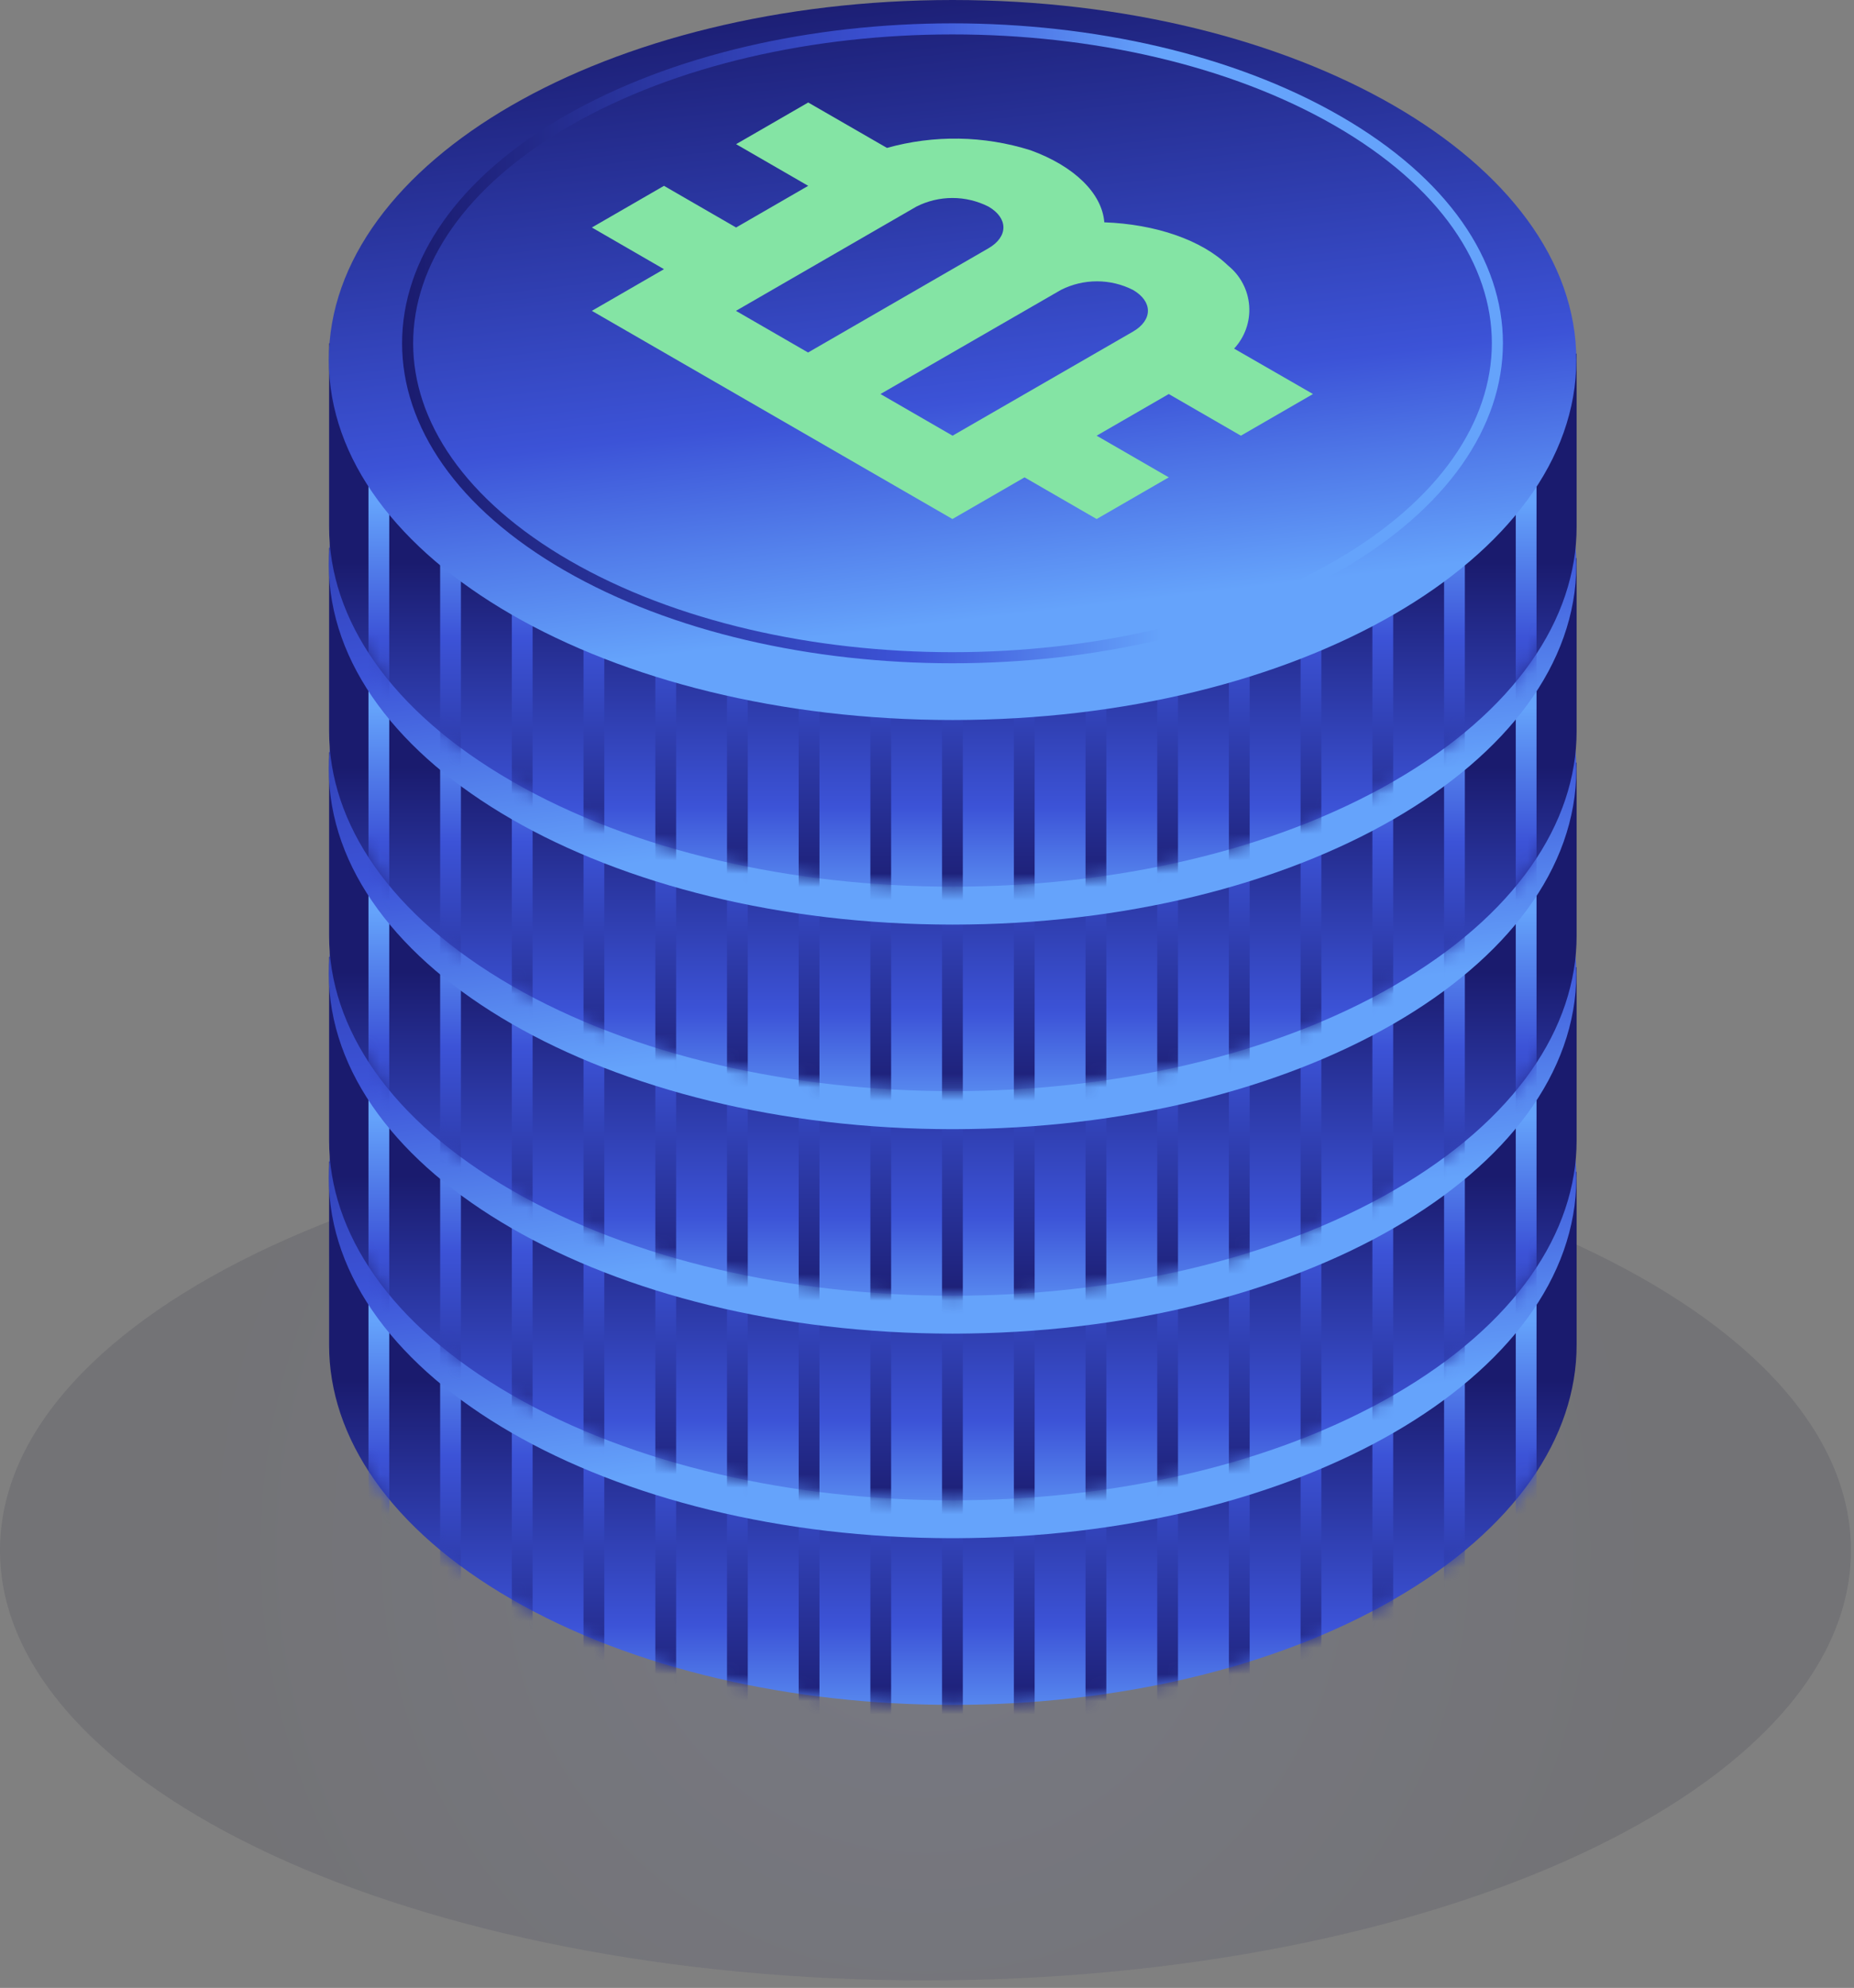 <svg width="139" height="149" viewBox="0 0 139 149" fill="none" xmlns="http://www.w3.org/2000/svg">
<rect x="0" y="0" width="139" height="149" fill="#808080" stroke="none"/>
<path opacity="0.1" d="M69.385 148.438C107.705 148.438 138.77 134.005 138.77 116.202C138.77 98.399 107.705 83.966 69.385 83.966C31.065 83.966 0 98.399 0 116.202C0 134.005 31.065 148.438 69.385 148.438Z" fill="url(#paint0_radial_13_3881)"/>
<path d="M24.674 87.057L118.204 87.835V100.803C118.204 107.708 113.63 114.613 104.504 119.876C86.242 130.423 56.626 130.423 38.363 119.876C29.237 114.613 24.663 107.708 24.674 100.803V87.057Z" fill="url(#paint1_linear_13_3881)"/>
<mask id="mask0_13_3881" style="mask-type:luminance" maskUnits="userSpaceOnUse" x="24" y="82" width="95" height="46">
<path d="M24.674 87.057L118.204 82.864V100.803C118.204 107.708 113.63 114.613 104.504 119.876C86.242 130.423 56.626 130.423 38.363 119.876C29.237 114.613 24.663 107.708 24.674 100.803V87.057Z" fill="white"/>
</mask>
<g mask="url(#mask0_13_3881)">
<path d="M29.183 85.414H27.626V129.332H29.183V85.414Z" fill="url(#paint2_linear_13_3881)"/>
<path d="M34.557 85.414H33V129.332H34.557V85.414Z" fill="url(#paint3_linear_13_3881)"/>
<path d="M39.931 85.414H38.374V129.332H39.931V85.414Z" fill="url(#paint4_linear_13_3881)"/>
<path d="M45.305 85.414H43.748V129.332H45.305V85.414Z" fill="url(#paint5_linear_13_3881)"/>
<path d="M50.69 85.414H49.133V129.332H50.69V85.414Z" fill="url(#paint6_linear_13_3881)"/>
<path d="M56.063 85.414H54.506V129.332H56.063V85.414Z" fill="url(#paint7_linear_13_3881)"/>
<path d="M61.438 85.414H59.88V129.332H61.438V85.414Z" fill="url(#paint8_linear_13_3881)"/>
<path d="M66.811 85.414H65.254V129.332H66.811V85.414Z" fill="url(#paint9_linear_13_3881)"/>
<path d="M72.185 85.414H70.628V129.332H72.185V85.414Z" fill="url(#paint10_linear_13_3881)"/>
<path d="M77.57 85.414H76.013V129.332H77.57V85.414Z" fill="url(#paint11_linear_13_3881)"/>
<path d="M82.944 85.414H81.387V129.332H82.944V85.414Z" fill="url(#paint12_linear_13_3881)"/>
<path d="M88.318 85.414H86.76V129.332H88.318V85.414Z" fill="url(#paint13_linear_13_3881)"/>
<path d="M93.692 85.414H92.135V129.332H93.692V85.414Z" fill="url(#paint14_linear_13_3881)"/>
<path d="M99.065 85.414H97.508V129.332H99.065V85.414Z" fill="url(#paint15_linear_13_3881)"/>
<path d="M104.45 85.414H102.893V129.332H104.45V85.414Z" fill="url(#paint16_linear_13_3881)"/>
<path d="M109.824 85.414H108.267V129.332H109.824V85.414Z" fill="url(#paint17_linear_13_3881)"/>
<path d="M115.198 85.414H113.641V129.332H115.198V85.414Z" fill="url(#paint18_linear_13_3881)"/>
</g>
<path d="M71.418 115.294C97.245 115.294 118.182 103.213 118.182 88.31C118.182 73.408 97.245 61.327 71.418 61.327C45.59 61.327 24.653 73.408 24.653 88.31C24.653 103.213 45.59 115.294 71.418 115.294Z" fill="url(#paint19_linear_13_3881)"/>
<path d="M71.418 110.626C93.972 110.626 112.257 100.074 112.257 87.057C112.257 74.04 93.972 63.488 71.418 63.488C48.863 63.488 30.578 74.04 30.578 87.057C30.578 100.074 48.863 110.626 71.418 110.626Z" stroke="#84E4A4" stroke-width="0.84" stroke-miterlimit="10"/>
<path d="M66.498 72.414L60.594 69.01L55.188 72.133L60.594 75.256L55.188 78.379L49.781 75.256L44.375 78.379L49.781 81.502L44.375 84.626L71.407 100.23L76.813 97.107L82.219 100.23L87.626 97.107L82.219 93.984L87.626 90.861L93.032 93.984L98.438 90.861L92.524 87.457C92.923 87.028 93.23 86.522 93.424 85.969C93.619 85.417 93.698 84.83 93.655 84.246C93.612 83.661 93.45 83.092 93.177 82.574C92.904 82.055 92.527 81.599 92.07 81.232C90.112 79.33 86.663 78.131 82.792 77.99C82.63 75.829 80.543 73.776 77.256 72.587C73.763 71.488 70.025 71.428 66.498 72.414ZM55.177 84.626L68.704 76.812C69.541 76.388 70.467 76.167 71.407 76.167C72.346 76.167 73.272 76.388 74.11 76.812C75.602 77.677 75.602 79.071 74.11 79.936L60.583 87.738L55.177 84.626ZM84.944 86.182L71.417 93.984L66.011 90.861L79.538 83.059C80.376 82.634 81.302 82.413 82.241 82.413C83.18 82.413 84.106 82.634 84.944 83.059C86.436 83.956 86.436 85.317 84.944 86.182Z" fill="white"/>
<path d="M24.674 71.723L118.204 72.501V85.469C118.204 92.374 113.63 99.279 104.504 104.553C86.242 115.089 56.626 115.089 38.363 104.553C29.237 99.279 24.663 92.374 24.674 85.469V71.723Z" fill="url(#paint20_linear_13_3881)"/>
<mask id="mask1_13_3881" style="mask-type:luminance" maskUnits="userSpaceOnUse" x="24" y="67" width="95" height="46">
<path d="M24.674 71.723L118.204 67.53V85.469C118.204 92.374 113.63 99.279 104.504 104.553C86.242 115.089 56.626 115.089 38.363 104.553C29.237 99.279 24.663 92.374 24.674 85.469V71.723Z" fill="white"/>
</mask>
<g mask="url(#mask1_13_3881)">
<path d="M29.183 70.08H27.626V113.998H29.183V70.08Z" fill="url(#paint21_linear_13_3881)"/>
<path d="M34.557 70.08H33V113.998H34.557V70.08Z" fill="url(#paint22_linear_13_3881)"/>
<path d="M39.931 70.08H38.374V113.998H39.931V70.08Z" fill="url(#paint23_linear_13_3881)"/>
<path d="M45.305 70.08H43.748V113.998H45.305V70.08Z" fill="url(#paint24_linear_13_3881)"/>
<path d="M50.69 70.08H49.133V113.998H50.69V70.08Z" fill="url(#paint25_linear_13_3881)"/>
<path d="M56.063 70.08H54.506V113.998H56.063V70.08Z" fill="url(#paint26_linear_13_3881)"/>
<path d="M61.438 70.08H59.88V113.998H61.438V70.08Z" fill="url(#paint27_linear_13_3881)"/>
<path d="M66.811 70.08H65.254V113.998H66.811V70.08Z" fill="url(#paint28_linear_13_3881)"/>
<path d="M72.185 70.08H70.628V113.998H72.185V70.08Z" fill="url(#paint29_linear_13_3881)"/>
<path d="M77.57 70.08H76.013V113.998H77.57V70.08Z" fill="url(#paint30_linear_13_3881)"/>
<path d="M82.944 70.08H81.387V113.998H82.944V70.08Z" fill="url(#paint31_linear_13_3881)"/>
<path d="M88.318 70.08H86.76V113.998H88.318V70.08Z" fill="url(#paint32_linear_13_3881)"/>
<path d="M93.692 70.08H92.135V113.998H93.692V70.08Z" fill="url(#paint33_linear_13_3881)"/>
<path d="M99.065 70.08H97.508V113.998H99.065V70.08Z" fill="url(#paint34_linear_13_3881)"/>
<path d="M104.45 70.08H102.893V113.998H104.45V70.08Z" fill="url(#paint35_linear_13_3881)"/>
<path d="M109.824 70.08H108.267V113.998H109.824V70.08Z" fill="url(#paint36_linear_13_3881)"/>
<path d="M115.198 70.08H113.641V113.998H115.198V70.08Z" fill="url(#paint37_linear_13_3881)"/>
</g>
<path d="M71.418 99.96C97.245 99.96 118.182 87.879 118.182 72.976C118.182 58.074 97.245 45.992 71.418 45.992C45.59 45.992 24.653 58.074 24.653 72.976C24.653 87.879 45.59 99.96 71.418 99.96Z" fill="url(#paint38_linear_13_3881)"/>
<path d="M100.298 88.386C84.338 97.593 58.486 97.593 42.526 88.386C26.567 79.179 26.577 64.266 42.526 55.059C58.475 45.852 84.338 45.852 100.298 55.059C116.257 64.266 116.247 79.19 100.298 88.386Z" stroke="#84E4A4" stroke-width="0.84" stroke-miterlimit="10"/>
<path d="M66.498 57.091L60.594 53.676L55.188 56.799L60.594 59.922L55.188 63.045L49.781 59.922L44.375 63.045L49.781 66.168L44.375 69.291L71.407 84.896L76.813 81.784L82.219 84.896L87.626 81.784L82.219 78.66L87.626 75.537L93.032 78.66L98.438 75.537L92.524 72.123C92.923 71.694 93.23 71.187 93.424 70.635C93.619 70.082 93.698 69.495 93.655 68.911C93.612 68.327 93.45 67.758 93.177 67.239C92.904 66.721 92.527 66.264 92.07 65.898C90.112 63.996 86.663 62.797 82.792 62.656C82.63 60.495 80.543 58.441 77.256 57.307C73.768 56.188 70.028 56.112 66.498 57.091ZM55.177 69.291L68.704 61.478C69.543 61.059 70.468 60.84 71.407 60.84C72.345 60.84 73.27 61.059 74.11 61.478C75.602 62.343 75.602 63.747 74.11 64.601L60.583 72.414L55.177 69.291ZM84.944 70.847L71.417 78.66L66.011 75.537L79.538 67.724C80.377 67.305 81.303 67.086 82.241 67.086C83.179 67.086 84.105 67.305 84.944 67.724C86.436 68.589 86.436 69.983 84.944 70.847Z" fill="white"/>
<path d="M24.674 56.388L118.204 57.166V70.134C118.204 77.039 113.63 83.945 104.504 89.218C86.242 99.755 56.626 99.755 38.363 89.218C29.237 83.945 24.663 77.039 24.674 70.134V56.388Z" fill="url(#paint39_linear_13_3881)"/>
<mask id="mask2_13_3881" style="mask-type:luminance" maskUnits="userSpaceOnUse" x="24" y="52" width="95" height="46">
<path d="M24.674 56.388L118.204 52.195V70.134C118.204 77.039 113.63 83.945 104.504 89.218C86.242 99.755 56.626 99.755 38.363 89.218C29.237 83.945 24.663 77.039 24.674 70.134V56.388Z" fill="white"/>
</mask>
<g mask="url(#mask2_13_3881)">
<path d="M29.183 54.746H27.626V98.663H29.183V54.746Z" fill="url(#paint40_linear_13_3881)"/>
<path d="M34.557 54.746H33V98.663H34.557V54.746Z" fill="url(#paint41_linear_13_3881)"/>
<path d="M39.931 54.746H38.374V98.663H39.931V54.746Z" fill="url(#paint42_linear_13_3881)"/>
<path d="M45.305 54.746H43.748V98.663H45.305V54.746Z" fill="url(#paint43_linear_13_3881)"/>
<path d="M50.69 54.746H49.133V98.663H50.69V54.746Z" fill="url(#paint44_linear_13_3881)"/>
<path d="M56.063 54.746H54.506V98.663H56.063V54.746Z" fill="url(#paint45_linear_13_3881)"/>
<path d="M61.438 54.746H59.88V98.663H61.438V54.746Z" fill="url(#paint46_linear_13_3881)"/>
<path d="M66.811 54.746H65.254V98.663H66.811V54.746Z" fill="url(#paint47_linear_13_3881)"/>
<path d="M72.185 54.746H70.628V98.663H72.185V54.746Z" fill="url(#paint48_linear_13_3881)"/>
<path d="M77.57 54.746H76.013V98.663H77.57V54.746Z" fill="url(#paint49_linear_13_3881)"/>
<path d="M82.944 54.746H81.387V98.663H82.944V54.746Z" fill="url(#paint50_linear_13_3881)"/>
<path d="M88.318 54.746H86.76V98.663H88.318V54.746Z" fill="url(#paint51_linear_13_3881)"/>
<path d="M93.692 54.746H92.135V98.663H93.692V54.746Z" fill="url(#paint52_linear_13_3881)"/>
<path d="M99.065 54.746H97.508V98.663H99.065V54.746Z" fill="url(#paint53_linear_13_3881)"/>
<path d="M104.45 54.746H102.893V98.663H104.45V54.746Z" fill="url(#paint54_linear_13_3881)"/>
<path d="M109.824 54.746H108.267V98.663H109.824V54.746Z" fill="url(#paint55_linear_13_3881)"/>
<path d="M115.198 54.746H113.641V98.663H115.198V54.746Z" fill="url(#paint56_linear_13_3881)"/>
</g>
<path d="M71.418 84.636C97.245 84.636 118.182 72.555 118.182 57.653C118.182 42.75 97.245 30.669 71.418 30.669C45.59 30.669 24.653 42.75 24.653 57.653C24.653 72.555 45.59 84.636 71.418 84.636Z" fill="url(#paint57_linear_13_3881)"/>
<path d="M100.298 73.062C84.338 82.259 58.486 82.259 42.526 73.062C26.567 63.866 26.577 48.932 42.526 39.724C58.475 30.517 84.338 30.517 100.298 39.724C116.257 48.932 116.247 63.855 100.298 73.062Z" stroke="#84E4A4" stroke-width="0.84" stroke-miterlimit="10"/>
<path d="M66.498 41.81L60.594 38.395L55.188 41.518L60.594 44.641L55.188 47.764L49.781 44.641L44.375 47.764L49.781 50.888L44.375 54.011L71.407 69.626L76.813 66.503L82.219 69.626L87.626 66.503L82.219 63.38L87.626 60.257L93.032 63.38L98.438 60.257L92.524 56.842C92.923 56.413 93.23 55.907 93.424 55.354C93.619 54.802 93.698 54.215 93.655 53.631C93.612 53.046 93.45 52.477 93.177 51.959C92.904 51.44 92.527 50.984 92.07 50.617C90.112 48.726 86.663 47.516 82.792 47.376C82.63 45.214 80.543 43.161 77.256 41.972C73.761 40.882 70.025 40.826 66.498 41.81ZM55.177 54.011L68.704 46.208C69.541 45.784 70.467 45.563 71.407 45.563C72.346 45.563 73.272 45.784 74.11 46.208C75.602 47.073 75.602 48.467 74.11 49.331L60.583 57.134L55.177 54.011ZM84.944 55.578L71.417 63.38L66.011 60.257L79.538 52.455C80.376 52.03 81.302 51.809 82.241 51.809C83.18 51.809 84.106 52.03 84.944 52.455C86.436 53.254 86.436 54.659 84.944 55.523V55.578Z" fill="white"/>
<path d="M24.674 41.065L118.204 41.832V54.8C118.204 61.705 113.63 68.61 104.504 73.884C86.242 84.42 56.626 84.42 38.363 73.884C29.237 68.61 24.663 61.705 24.674 54.8V41.065Z" fill="url(#paint58_linear_13_3881)"/>
<mask id="mask3_13_3881" style="mask-type:luminance" maskUnits="userSpaceOnUse" x="24" y="36" width="95" height="46">
<path d="M24.674 41.065L118.204 36.861V54.778C118.204 61.683 113.63 68.589 104.504 73.862C86.242 84.399 56.626 84.399 38.363 73.862C29.237 68.589 24.663 61.683 24.674 54.778V41.065Z" fill="white"/>
</mask>
<g mask="url(#mask3_13_3881)">
<path d="M29.183 39.422H27.626V83.34H29.183V39.422Z" fill="url(#paint59_linear_13_3881)"/>
<path d="M34.557 39.422H33V83.34H34.557V39.422Z" fill="url(#paint60_linear_13_3881)"/>
<path d="M39.931 39.422H38.374V83.34H39.931V39.422Z" fill="url(#paint61_linear_13_3881)"/>
<path d="M45.305 39.422H43.748V83.34H45.305V39.422Z" fill="url(#paint62_linear_13_3881)"/>
<path d="M50.69 39.422H49.133V83.34H50.69V39.422Z" fill="url(#paint63_linear_13_3881)"/>
<path d="M56.063 39.422H54.506V83.34H56.063V39.422Z" fill="url(#paint64_linear_13_3881)"/>
<path d="M61.438 39.422H59.88V83.34H61.438V39.422Z" fill="url(#paint65_linear_13_3881)"/>
<path d="M66.811 39.422H65.254V83.34H66.811V39.422Z" fill="url(#paint66_linear_13_3881)"/>
<path d="M72.185 39.422H70.628V83.34H72.185V39.422Z" fill="url(#paint67_linear_13_3881)"/>
<path d="M77.57 39.422H76.013V83.34H77.57V39.422Z" fill="url(#paint68_linear_13_3881)"/>
<path d="M82.944 39.422H81.387V83.34H82.944V39.422Z" fill="url(#paint69_linear_13_3881)"/>
<path d="M88.318 39.422H86.76V83.34H88.318V39.422Z" fill="url(#paint70_linear_13_3881)"/>
<path d="M93.692 39.422H92.135V83.34H93.692V39.422Z" fill="url(#paint71_linear_13_3881)"/>
<path d="M99.065 39.422H97.508V83.34H99.065V39.422Z" fill="url(#paint72_linear_13_3881)"/>
<path d="M104.45 39.422H102.893V83.34H104.45V39.422Z" fill="url(#paint73_linear_13_3881)"/>
<path d="M109.824 39.422H108.267V83.34H109.824V39.422Z" fill="url(#paint74_linear_13_3881)"/>
<path d="M115.198 39.422H113.641V83.34H115.198V39.422Z" fill="url(#paint75_linear_13_3881)"/>
</g>
<path d="M71.418 69.302C97.245 69.302 118.182 57.221 118.182 42.318C118.182 27.415 97.245 15.334 71.418 15.334C45.59 15.334 24.653 27.415 24.653 42.318C24.653 57.221 45.59 69.302 71.418 69.302Z" fill="url(#paint76_linear_13_3881)"/>
<path d="M100.298 57.728C84.338 66.925 58.486 66.925 42.526 57.728C26.567 48.532 26.577 33.597 42.526 24.39C58.475 15.183 84.338 15.194 100.298 24.39C116.257 33.587 116.247 48.521 100.298 57.728Z" stroke="#84E4A4" stroke-width="0.84" stroke-miterlimit="10"/>
<path d="M66.498 26.422L60.594 23.018L55.188 26.141L60.594 29.264L55.188 32.376L49.781 29.264L44.375 32.376L49.781 35.499L44.375 38.623L71.407 54.238L76.813 51.115L82.219 54.238L87.626 51.115L82.219 47.992L87.626 44.868L93.032 47.992L98.438 44.868L92.524 41.465C92.916 41.031 93.217 40.523 93.407 39.971C93.597 39.418 93.674 38.833 93.631 38.25C93.589 37.667 93.428 37.099 93.16 36.58C92.892 36.06 92.521 35.601 92.07 35.229C90.112 33.338 86.663 32.139 82.792 31.987C82.63 29.826 80.543 27.762 77.256 26.584C73.762 25.488 70.024 25.432 66.498 26.422ZM55.177 38.623L68.704 30.82C69.541 30.396 70.467 30.175 71.407 30.175C72.346 30.175 73.272 30.396 74.11 30.82C75.602 31.685 75.602 33.079 74.11 33.943L60.583 41.745L55.177 38.623ZM84.944 40.189L71.417 47.992L66.011 44.868L79.538 37.066C80.376 36.642 81.302 36.421 82.241 36.421C83.18 36.421 84.106 36.642 84.944 37.066C86.436 37.931 86.436 39.325 84.944 40.189Z" fill="white"/>
<path d="M24.674 25.73L118.204 26.508V39.476C118.204 46.381 113.63 53.287 104.504 58.55C86.242 69.097 56.626 69.097 38.363 58.55C29.237 53.287 24.663 46.381 24.674 39.476V25.73Z" fill="url(#paint77_linear_13_3881)"/>
<mask id="mask4_13_3881" style="mask-type:luminance" maskUnits="userSpaceOnUse" x="24" y="21" width="95" height="46">
<path d="M24.674 25.73L118.204 21.537V39.476C118.204 46.381 113.63 53.287 104.504 58.55C86.242 69.097 56.626 69.097 38.363 58.55C29.237 53.287 24.663 46.381 24.674 39.476V25.73Z" fill="white"/>
</mask>
<g mask="url(#mask4_13_3881)">
<path d="M29.183 24.088H27.626V68.005H29.183V24.088Z" fill="url(#paint78_linear_13_3881)"/>
<path d="M34.557 24.088H33V68.005H34.557V24.088Z" fill="url(#paint79_linear_13_3881)"/>
<path d="M39.931 24.088H38.374V68.005H39.931V24.088Z" fill="url(#paint80_linear_13_3881)"/>
<path d="M45.305 24.088H43.748V68.005H45.305V24.088Z" fill="url(#paint81_linear_13_3881)"/>
<path d="M50.69 24.088H49.133V68.005H50.69V24.088Z" fill="url(#paint82_linear_13_3881)"/>
<path d="M56.063 24.088H54.506V68.005H56.063V24.088Z" fill="url(#paint83_linear_13_3881)"/>
<path d="M61.438 24.088H59.88V68.005H61.438V24.088Z" fill="url(#paint84_linear_13_3881)"/>
<path d="M66.811 24.088H65.254V68.005H66.811V24.088Z" fill="url(#paint85_linear_13_3881)"/>
<path d="M72.185 24.088H70.628V68.005H72.185V24.088Z" fill="url(#paint86_linear_13_3881)"/>
<path d="M77.57 24.088H76.013V68.005H77.57V24.088Z" fill="url(#paint87_linear_13_3881)"/>
<path d="M82.944 24.088H81.387V68.005H82.944V24.088Z" fill="url(#paint88_linear_13_3881)"/>
<path d="M88.318 24.088H86.76V68.005H88.318V24.088Z" fill="url(#paint89_linear_13_3881)"/>
<path d="M93.692 24.088H92.135V68.005H93.692V24.088Z" fill="url(#paint90_linear_13_3881)"/>
<path d="M99.065 24.088H97.508V68.005H99.065V24.088Z" fill="url(#paint91_linear_13_3881)"/>
<path d="M104.45 24.088H102.893V68.005H104.45V24.088Z" fill="url(#paint92_linear_13_3881)"/>
<path d="M109.824 24.088H108.267V68.005H109.824V24.088Z" fill="url(#paint93_linear_13_3881)"/>
<path d="M115.198 24.088H113.641V68.005H115.198V24.088Z" fill="url(#paint94_linear_13_3881)"/>
</g>
<path d="M71.418 53.968C97.245 53.968 118.182 41.886 118.182 26.984C118.182 12.081 97.245 0 71.418 0C45.59 0 24.653 12.081 24.653 26.984C24.653 41.886 45.59 53.968 71.418 53.968Z" fill="url(#paint95_linear_13_3881)"/>
<path d="M100.298 42.394C84.338 51.601 58.486 51.601 42.526 42.394C26.567 33.187 26.577 18.263 42.526 9.067C58.475 -0.13 84.338 -0.141 100.298 9.067C116.257 18.274 116.247 33.165 100.298 42.394Z" stroke="url(#paint96_linear_13_3881)" stroke-width="0.83" stroke-miterlimit="10"/>
<path d="M66.498 11.087L60.594 7.683L55.188 10.806L60.594 13.929L55.188 17.052L49.781 13.929L44.375 17.052L49.781 20.176L44.375 23.299L71.407 38.903L76.813 35.78L82.219 38.903L87.626 35.78L82.219 32.657L87.626 29.534L93.032 32.657L98.438 29.534L92.524 26.13C92.923 25.701 93.23 25.195 93.424 24.642C93.619 24.09 93.698 23.503 93.655 22.919C93.612 22.334 93.45 21.765 93.177 21.247C92.904 20.728 92.527 20.272 92.07 19.905C90.112 18.003 86.663 16.804 82.792 16.663C82.63 14.502 80.543 12.449 77.256 11.26C73.763 10.161 70.025 10.101 66.498 11.087ZM55.177 23.299L68.704 15.486C69.541 15.061 70.467 14.84 71.407 14.84C72.346 14.84 73.272 15.061 74.11 15.486C75.602 16.35 75.602 17.744 74.11 18.609L60.583 26.422L55.177 23.299ZM84.944 24.855L71.417 32.657L66.011 29.534L79.538 21.732C80.376 21.307 81.302 21.086 82.241 21.086C83.18 21.086 84.106 21.307 84.944 21.732C86.436 22.596 86.436 23.99 84.944 24.855Z" fill="#84E4A4"/>
<defs>
<radialGradient id="paint0_radial_13_3881" cx="0" cy="0" r="1" gradientUnits="userSpaceOnUse" gradientTransform="translate(69.385 116.202) scale(54.106 54.076)">
<stop stop-color="#2F3C9E"/>
<stop offset="1" stop-color="#000020"/>
</radialGradient>
<linearGradient id="paint1_linear_13_3881" x1="71.417" y1="103.494" x2="71.417" y2="143.283" gradientUnits="userSpaceOnUse">
<stop stop-color="#1A1B6E"/>
<stop offset="0.46" stop-color="#3C53D7"/>
<stop offset="0.69" stop-color="#65A3FB"/>
</linearGradient>
<linearGradient id="paint2_linear_13_3881" x1="28.405" y1="129.321" x2="28.405" y2="85.414" gradientUnits="userSpaceOnUse">
<stop stop-color="#1A1B6E"/>
<stop offset="0.46" stop-color="#3C53D7"/>
<stop offset="0.69" stop-color="#65A3FB"/>
</linearGradient>
<linearGradient id="paint3_linear_13_3881" x1="33.779" y1="129.321" x2="33.779" y2="85.414" gradientUnits="userSpaceOnUse">
<stop stop-color="#1A1B6E"/>
<stop offset="0.46" stop-color="#3C53D7"/>
<stop offset="0.69" stop-color="#65A3FB"/>
</linearGradient>
<linearGradient id="paint4_linear_13_3881" x1="39.153" y1="129.321" x2="39.153" y2="85.414" gradientUnits="userSpaceOnUse">
<stop stop-color="#1A1B6E"/>
<stop offset="0.46" stop-color="#3C53D7"/>
<stop offset="0.69" stop-color="#65A3FB"/>
</linearGradient>
<linearGradient id="paint5_linear_13_3881" x1="44.537" y1="129.321" x2="44.537" y2="85.414" gradientUnits="userSpaceOnUse">
<stop stop-color="#1A1B6E"/>
<stop offset="0.46" stop-color="#3C53D7"/>
<stop offset="0.69" stop-color="#65A3FB"/>
</linearGradient>
<linearGradient id="paint6_linear_13_3881" x1="49.911" y1="129.321" x2="49.911" y2="85.414" gradientUnits="userSpaceOnUse">
<stop stop-color="#1A1B6E"/>
<stop offset="0.46" stop-color="#3C53D7"/>
<stop offset="0.69" stop-color="#65A3FB"/>
</linearGradient>
<linearGradient id="paint7_linear_13_3881" x1="55.285" y1="129.321" x2="55.285" y2="85.414" gradientUnits="userSpaceOnUse">
<stop stop-color="#1A1B6E"/>
<stop offset="0.46" stop-color="#3C53D7"/>
<stop offset="0.69" stop-color="#65A3FB"/>
</linearGradient>
<linearGradient id="paint8_linear_13_3881" x1="60.659" y1="129.321" x2="60.659" y2="85.414" gradientUnits="userSpaceOnUse">
<stop stop-color="#1A1B6E"/>
<stop offset="0.46" stop-color="#3C53D7"/>
<stop offset="0.69" stop-color="#65A3FB"/>
</linearGradient>
<linearGradient id="paint9_linear_13_3881" x1="66.033" y1="129.321" x2="66.033" y2="85.414" gradientUnits="userSpaceOnUse">
<stop stop-color="#1A1B6E"/>
<stop offset="0.46" stop-color="#3C53D7"/>
<stop offset="0.69" stop-color="#65A3FB"/>
</linearGradient>
<linearGradient id="paint10_linear_13_3881" x1="71.418" y1="129.321" x2="71.418" y2="85.414" gradientUnits="userSpaceOnUse">
<stop stop-color="#1A1B6E"/>
<stop offset="0.46" stop-color="#3C53D7"/>
<stop offset="0.69" stop-color="#65A3FB"/>
</linearGradient>
<linearGradient id="paint11_linear_13_3881" x1="76.791" y1="129.321" x2="76.791" y2="85.414" gradientUnits="userSpaceOnUse">
<stop stop-color="#1A1B6E"/>
<stop offset="0.46" stop-color="#3C53D7"/>
<stop offset="0.69" stop-color="#65A3FB"/>
</linearGradient>
<linearGradient id="paint12_linear_13_3881" x1="82.165" y1="129.321" x2="82.165" y2="85.414" gradientUnits="userSpaceOnUse">
<stop stop-color="#1A1B6E"/>
<stop offset="0.46" stop-color="#3C53D7"/>
<stop offset="0.69" stop-color="#65A3FB"/>
</linearGradient>
<linearGradient id="paint13_linear_13_3881" x1="87.539" y1="129.321" x2="87.539" y2="85.414" gradientUnits="userSpaceOnUse">
<stop stop-color="#1A1B6E"/>
<stop offset="0.46" stop-color="#3C53D7"/>
<stop offset="0.69" stop-color="#65A3FB"/>
</linearGradient>
<linearGradient id="paint14_linear_13_3881" x1="92.913" y1="129.321" x2="92.913" y2="85.414" gradientUnits="userSpaceOnUse">
<stop stop-color="#1A1B6E"/>
<stop offset="0.46" stop-color="#3C53D7"/>
<stop offset="0.69" stop-color="#65A3FB"/>
</linearGradient>
<linearGradient id="paint15_linear_13_3881" x1="98.298" y1="129.321" x2="98.298" y2="85.414" gradientUnits="userSpaceOnUse">
<stop stop-color="#1A1B6E"/>
<stop offset="0.46" stop-color="#3C53D7"/>
<stop offset="0.69" stop-color="#65A3FB"/>
</linearGradient>
<linearGradient id="paint16_linear_13_3881" x1="103.672" y1="129.321" x2="103.672" y2="85.414" gradientUnits="userSpaceOnUse">
<stop stop-color="#1A1B6E"/>
<stop offset="0.46" stop-color="#3C53D7"/>
<stop offset="0.69" stop-color="#65A3FB"/>
</linearGradient>
<linearGradient id="paint17_linear_13_3881" x1="109.045" y1="129.321" x2="109.045" y2="85.414" gradientUnits="userSpaceOnUse">
<stop stop-color="#1A1B6E"/>
<stop offset="0.46" stop-color="#3C53D7"/>
<stop offset="0.69" stop-color="#65A3FB"/>
</linearGradient>
<linearGradient id="paint18_linear_13_3881" x1="114.419" y1="129.321" x2="114.419" y2="85.414" gradientUnits="userSpaceOnUse">
<stop stop-color="#1A1B6E"/>
<stop offset="0.46" stop-color="#3C53D7"/>
<stop offset="0.69" stop-color="#65A3FB"/>
</linearGradient>
<linearGradient id="paint19_linear_13_3881" x1="68.012" y1="58.938" x2="76.188" y2="129.603" gradientUnits="userSpaceOnUse">
<stop stop-color="#1A1B6E"/>
<stop offset="0.46" stop-color="#3C53D7"/>
<stop offset="0.69" stop-color="#65A3FB"/>
</linearGradient>
<linearGradient id="paint20_linear_13_3881" x1="71.417" y1="88.17" x2="71.417" y2="127.949" gradientUnits="userSpaceOnUse">
<stop stop-color="#1A1B6E"/>
<stop offset="0.46" stop-color="#3C53D7"/>
<stop offset="0.69" stop-color="#65A3FB"/>
</linearGradient>
<linearGradient id="paint21_linear_13_3881" x1="28.405" y1="113.998" x2="28.405" y2="70.08" gradientUnits="userSpaceOnUse">
<stop stop-color="#1A1B6E"/>
<stop offset="0.46" stop-color="#3C53D7"/>
<stop offset="0.69" stop-color="#65A3FB"/>
</linearGradient>
<linearGradient id="paint22_linear_13_3881" x1="33.779" y1="113.998" x2="33.779" y2="70.08" gradientUnits="userSpaceOnUse">
<stop stop-color="#1A1B6E"/>
<stop offset="0.46" stop-color="#3C53D7"/>
<stop offset="0.69" stop-color="#65A3FB"/>
</linearGradient>
<linearGradient id="paint23_linear_13_3881" x1="39.153" y1="113.998" x2="39.153" y2="70.08" gradientUnits="userSpaceOnUse">
<stop stop-color="#1A1B6E"/>
<stop offset="0.46" stop-color="#3C53D7"/>
<stop offset="0.69" stop-color="#65A3FB"/>
</linearGradient>
<linearGradient id="paint24_linear_13_3881" x1="44.537" y1="113.998" x2="44.537" y2="70.08" gradientUnits="userSpaceOnUse">
<stop stop-color="#1A1B6E"/>
<stop offset="0.46" stop-color="#3C53D7"/>
<stop offset="0.69" stop-color="#65A3FB"/>
</linearGradient>
<linearGradient id="paint25_linear_13_3881" x1="49.911" y1="113.998" x2="49.911" y2="70.08" gradientUnits="userSpaceOnUse">
<stop stop-color="#1A1B6E"/>
<stop offset="0.46" stop-color="#3C53D7"/>
<stop offset="0.69" stop-color="#65A3FB"/>
</linearGradient>
<linearGradient id="paint26_linear_13_3881" x1="55.285" y1="113.998" x2="55.285" y2="70.08" gradientUnits="userSpaceOnUse">
<stop stop-color="#1A1B6E"/>
<stop offset="0.46" stop-color="#3C53D7"/>
<stop offset="0.69" stop-color="#65A3FB"/>
</linearGradient>
<linearGradient id="paint27_linear_13_3881" x1="60.659" y1="113.998" x2="60.659" y2="70.08" gradientUnits="userSpaceOnUse">
<stop stop-color="#1A1B6E"/>
<stop offset="0.46" stop-color="#3C53D7"/>
<stop offset="0.69" stop-color="#65A3FB"/>
</linearGradient>
<linearGradient id="paint28_linear_13_3881" x1="66.033" y1="113.998" x2="66.033" y2="70.08" gradientUnits="userSpaceOnUse">
<stop stop-color="#1A1B6E"/>
<stop offset="0.46" stop-color="#3C53D7"/>
<stop offset="0.69" stop-color="#65A3FB"/>
</linearGradient>
<linearGradient id="paint29_linear_13_3881" x1="71.418" y1="113.998" x2="71.418" y2="70.08" gradientUnits="userSpaceOnUse">
<stop stop-color="#1A1B6E"/>
<stop offset="0.46" stop-color="#3C53D7"/>
<stop offset="0.69" stop-color="#65A3FB"/>
</linearGradient>
<linearGradient id="paint30_linear_13_3881" x1="76.791" y1="113.998" x2="76.791" y2="70.08" gradientUnits="userSpaceOnUse">
<stop stop-color="#1A1B6E"/>
<stop offset="0.46" stop-color="#3C53D7"/>
<stop offset="0.69" stop-color="#65A3FB"/>
</linearGradient>
<linearGradient id="paint31_linear_13_3881" x1="82.165" y1="113.998" x2="82.165" y2="70.08" gradientUnits="userSpaceOnUse">
<stop stop-color="#1A1B6E"/>
<stop offset="0.46" stop-color="#3C53D7"/>
<stop offset="0.69" stop-color="#65A3FB"/>
</linearGradient>
<linearGradient id="paint32_linear_13_3881" x1="87.539" y1="113.998" x2="87.539" y2="70.08" gradientUnits="userSpaceOnUse">
<stop stop-color="#1A1B6E"/>
<stop offset="0.46" stop-color="#3C53D7"/>
<stop offset="0.69" stop-color="#65A3FB"/>
</linearGradient>
<linearGradient id="paint33_linear_13_3881" x1="92.913" y1="113.998" x2="92.913" y2="70.08" gradientUnits="userSpaceOnUse">
<stop stop-color="#1A1B6E"/>
<stop offset="0.46" stop-color="#3C53D7"/>
<stop offset="0.69" stop-color="#65A3FB"/>
</linearGradient>
<linearGradient id="paint34_linear_13_3881" x1="98.298" y1="113.998" x2="98.298" y2="70.08" gradientUnits="userSpaceOnUse">
<stop stop-color="#1A1B6E"/>
<stop offset="0.46" stop-color="#3C53D7"/>
<stop offset="0.69" stop-color="#65A3FB"/>
</linearGradient>
<linearGradient id="paint35_linear_13_3881" x1="103.672" y1="113.998" x2="103.672" y2="70.08" gradientUnits="userSpaceOnUse">
<stop stop-color="#1A1B6E"/>
<stop offset="0.46" stop-color="#3C53D7"/>
<stop offset="0.69" stop-color="#65A3FB"/>
</linearGradient>
<linearGradient id="paint36_linear_13_3881" x1="109.045" y1="113.998" x2="109.045" y2="70.08" gradientUnits="userSpaceOnUse">
<stop stop-color="#1A1B6E"/>
<stop offset="0.46" stop-color="#3C53D7"/>
<stop offset="0.69" stop-color="#65A3FB"/>
</linearGradient>
<linearGradient id="paint37_linear_13_3881" x1="114.419" y1="113.998" x2="114.419" y2="70.08" gradientUnits="userSpaceOnUse">
<stop stop-color="#1A1B6E"/>
<stop offset="0.46" stop-color="#3C53D7"/>
<stop offset="0.69" stop-color="#65A3FB"/>
</linearGradient>
<linearGradient id="paint38_linear_13_3881" x1="68.012" y1="43.615" x2="76.188" y2="114.269" gradientUnits="userSpaceOnUse">
<stop stop-color="#1A1B6E"/>
<stop offset="0.46" stop-color="#3C53D7"/>
<stop offset="0.69" stop-color="#65A3FB"/>
</linearGradient>
<linearGradient id="paint39_linear_13_3881" x1="71.417" y1="72.836" x2="71.417" y2="112.614" gradientUnits="userSpaceOnUse">
<stop stop-color="#1A1B6E"/>
<stop offset="0.46" stop-color="#3C53D7"/>
<stop offset="0.69" stop-color="#65A3FB"/>
</linearGradient>
<linearGradient id="paint40_linear_13_3881" x1="28.405" y1="98.663" x2="28.405" y2="54.746" gradientUnits="userSpaceOnUse">
<stop stop-color="#1A1B6E"/>
<stop offset="0.46" stop-color="#3C53D7"/>
<stop offset="0.69" stop-color="#65A3FB"/>
</linearGradient>
<linearGradient id="paint41_linear_13_3881" x1="33.779" y1="98.663" x2="33.779" y2="54.746" gradientUnits="userSpaceOnUse">
<stop stop-color="#1A1B6E"/>
<stop offset="0.46" stop-color="#3C53D7"/>
<stop offset="0.69" stop-color="#65A3FB"/>
</linearGradient>
<linearGradient id="paint42_linear_13_3881" x1="39.153" y1="98.663" x2="39.153" y2="54.746" gradientUnits="userSpaceOnUse">
<stop stop-color="#1A1B6E"/>
<stop offset="0.46" stop-color="#3C53D7"/>
<stop offset="0.69" stop-color="#65A3FB"/>
</linearGradient>
<linearGradient id="paint43_linear_13_3881" x1="44.537" y1="98.663" x2="44.537" y2="54.746" gradientUnits="userSpaceOnUse">
<stop stop-color="#1A1B6E"/>
<stop offset="0.46" stop-color="#3C53D7"/>
<stop offset="0.69" stop-color="#65A3FB"/>
</linearGradient>
<linearGradient id="paint44_linear_13_3881" x1="49.911" y1="98.663" x2="49.911" y2="54.746" gradientUnits="userSpaceOnUse">
<stop stop-color="#1A1B6E"/>
<stop offset="0.46" stop-color="#3C53D7"/>
<stop offset="0.69" stop-color="#65A3FB"/>
</linearGradient>
<linearGradient id="paint45_linear_13_3881" x1="55.285" y1="98.663" x2="55.285" y2="54.746" gradientUnits="userSpaceOnUse">
<stop stop-color="#1A1B6E"/>
<stop offset="0.46" stop-color="#3C53D7"/>
<stop offset="0.69" stop-color="#65A3FB"/>
</linearGradient>
<linearGradient id="paint46_linear_13_3881" x1="60.659" y1="98.663" x2="60.659" y2="54.746" gradientUnits="userSpaceOnUse">
<stop stop-color="#1A1B6E"/>
<stop offset="0.46" stop-color="#3C53D7"/>
<stop offset="0.69" stop-color="#65A3FB"/>
</linearGradient>
<linearGradient id="paint47_linear_13_3881" x1="66.033" y1="98.663" x2="66.033" y2="54.746" gradientUnits="userSpaceOnUse">
<stop stop-color="#1A1B6E"/>
<stop offset="0.46" stop-color="#3C53D7"/>
<stop offset="0.69" stop-color="#65A3FB"/>
</linearGradient>
<linearGradient id="paint48_linear_13_3881" x1="71.418" y1="98.663" x2="71.418" y2="54.746" gradientUnits="userSpaceOnUse">
<stop stop-color="#1A1B6E"/>
<stop offset="0.46" stop-color="#3C53D7"/>
<stop offset="0.69" stop-color="#65A3FB"/>
</linearGradient>
<linearGradient id="paint49_linear_13_3881" x1="76.791" y1="98.663" x2="76.791" y2="54.746" gradientUnits="userSpaceOnUse">
<stop stop-color="#1A1B6E"/>
<stop offset="0.46" stop-color="#3C53D7"/>
<stop offset="0.69" stop-color="#65A3FB"/>
</linearGradient>
<linearGradient id="paint50_linear_13_3881" x1="82.165" y1="98.663" x2="82.165" y2="54.746" gradientUnits="userSpaceOnUse">
<stop stop-color="#1A1B6E"/>
<stop offset="0.46" stop-color="#3C53D7"/>
<stop offset="0.69" stop-color="#65A3FB"/>
</linearGradient>
<linearGradient id="paint51_linear_13_3881" x1="87.539" y1="98.663" x2="87.539" y2="54.746" gradientUnits="userSpaceOnUse">
<stop stop-color="#1A1B6E"/>
<stop offset="0.46" stop-color="#3C53D7"/>
<stop offset="0.69" stop-color="#65A3FB"/>
</linearGradient>
<linearGradient id="paint52_linear_13_3881" x1="92.913" y1="98.663" x2="92.913" y2="54.746" gradientUnits="userSpaceOnUse">
<stop stop-color="#1A1B6E"/>
<stop offset="0.46" stop-color="#3C53D7"/>
<stop offset="0.69" stop-color="#65A3FB"/>
</linearGradient>
<linearGradient id="paint53_linear_13_3881" x1="98.298" y1="98.663" x2="98.298" y2="54.746" gradientUnits="userSpaceOnUse">
<stop stop-color="#1A1B6E"/>
<stop offset="0.46" stop-color="#3C53D7"/>
<stop offset="0.69" stop-color="#65A3FB"/>
</linearGradient>
<linearGradient id="paint54_linear_13_3881" x1="103.672" y1="98.663" x2="103.672" y2="54.746" gradientUnits="userSpaceOnUse">
<stop stop-color="#1A1B6E"/>
<stop offset="0.46" stop-color="#3C53D7"/>
<stop offset="0.69" stop-color="#65A3FB"/>
</linearGradient>
<linearGradient id="paint55_linear_13_3881" x1="109.045" y1="98.663" x2="109.045" y2="54.746" gradientUnits="userSpaceOnUse">
<stop stop-color="#1A1B6E"/>
<stop offset="0.46" stop-color="#3C53D7"/>
<stop offset="0.69" stop-color="#65A3FB"/>
</linearGradient>
<linearGradient id="paint56_linear_13_3881" x1="114.419" y1="98.663" x2="114.419" y2="54.746" gradientUnits="userSpaceOnUse">
<stop stop-color="#1A1B6E"/>
<stop offset="0.46" stop-color="#3C53D7"/>
<stop offset="0.69" stop-color="#65A3FB"/>
</linearGradient>
<linearGradient id="paint57_linear_13_3881" x1="68.012" y1="28.28" x2="76.188" y2="98.934" gradientUnits="userSpaceOnUse">
<stop stop-color="#1A1B6E"/>
<stop offset="0.46" stop-color="#3C53D7"/>
<stop offset="0.69" stop-color="#65A3FB"/>
</linearGradient>
<linearGradient id="paint58_linear_13_3881" x1="71.417" y1="57.501" x2="71.417" y2="97.291" gradientUnits="userSpaceOnUse">
<stop stop-color="#1A1B6E"/>
<stop offset="0.46" stop-color="#3C53D7"/>
<stop offset="0.69" stop-color="#65A3FB"/>
</linearGradient>
<linearGradient id="paint59_linear_13_3881" x1="28.405" y1="83.329" x2="28.405" y2="39.422" gradientUnits="userSpaceOnUse">
<stop stop-color="#1A1B6E"/>
<stop offset="0.46" stop-color="#3C53D7"/>
<stop offset="0.69" stop-color="#65A3FB"/>
</linearGradient>
<linearGradient id="paint60_linear_13_3881" x1="33.779" y1="83.329" x2="33.779" y2="39.422" gradientUnits="userSpaceOnUse">
<stop stop-color="#1A1B6E"/>
<stop offset="0.46" stop-color="#3C53D7"/>
<stop offset="0.69" stop-color="#65A3FB"/>
</linearGradient>
<linearGradient id="paint61_linear_13_3881" x1="39.153" y1="83.329" x2="39.153" y2="39.422" gradientUnits="userSpaceOnUse">
<stop stop-color="#1A1B6E"/>
<stop offset="0.46" stop-color="#3C53D7"/>
<stop offset="0.69" stop-color="#65A3FB"/>
</linearGradient>
<linearGradient id="paint62_linear_13_3881" x1="44.537" y1="83.329" x2="44.537" y2="39.422" gradientUnits="userSpaceOnUse">
<stop stop-color="#1A1B6E"/>
<stop offset="0.46" stop-color="#3C53D7"/>
<stop offset="0.69" stop-color="#65A3FB"/>
</linearGradient>
<linearGradient id="paint63_linear_13_3881" x1="49.911" y1="83.329" x2="49.911" y2="39.422" gradientUnits="userSpaceOnUse">
<stop stop-color="#1A1B6E"/>
<stop offset="0.46" stop-color="#3C53D7"/>
<stop offset="0.69" stop-color="#65A3FB"/>
</linearGradient>
<linearGradient id="paint64_linear_13_3881" x1="55.285" y1="83.329" x2="55.285" y2="39.422" gradientUnits="userSpaceOnUse">
<stop stop-color="#1A1B6E"/>
<stop offset="0.46" stop-color="#3C53D7"/>
<stop offset="0.69" stop-color="#65A3FB"/>
</linearGradient>
<linearGradient id="paint65_linear_13_3881" x1="60.659" y1="83.329" x2="60.659" y2="39.422" gradientUnits="userSpaceOnUse">
<stop stop-color="#1A1B6E"/>
<stop offset="0.46" stop-color="#3C53D7"/>
<stop offset="0.69" stop-color="#65A3FB"/>
</linearGradient>
<linearGradient id="paint66_linear_13_3881" x1="66.033" y1="83.329" x2="66.033" y2="39.422" gradientUnits="userSpaceOnUse">
<stop stop-color="#1A1B6E"/>
<stop offset="0.46" stop-color="#3C53D7"/>
<stop offset="0.69" stop-color="#65A3FB"/>
</linearGradient>
<linearGradient id="paint67_linear_13_3881" x1="71.418" y1="83.329" x2="71.418" y2="39.422" gradientUnits="userSpaceOnUse">
<stop stop-color="#1A1B6E"/>
<stop offset="0.46" stop-color="#3C53D7"/>
<stop offset="0.69" stop-color="#65A3FB"/>
</linearGradient>
<linearGradient id="paint68_linear_13_3881" x1="76.791" y1="83.329" x2="76.791" y2="39.422" gradientUnits="userSpaceOnUse">
<stop stop-color="#1A1B6E"/>
<stop offset="0.46" stop-color="#3C53D7"/>
<stop offset="0.69" stop-color="#65A3FB"/>
</linearGradient>
<linearGradient id="paint69_linear_13_3881" x1="82.165" y1="83.329" x2="82.165" y2="39.422" gradientUnits="userSpaceOnUse">
<stop stop-color="#1A1B6E"/>
<stop offset="0.46" stop-color="#3C53D7"/>
<stop offset="0.69" stop-color="#65A3FB"/>
</linearGradient>
<linearGradient id="paint70_linear_13_3881" x1="87.539" y1="83.329" x2="87.539" y2="39.422" gradientUnits="userSpaceOnUse">
<stop stop-color="#1A1B6E"/>
<stop offset="0.46" stop-color="#3C53D7"/>
<stop offset="0.69" stop-color="#65A3FB"/>
</linearGradient>
<linearGradient id="paint71_linear_13_3881" x1="92.913" y1="83.329" x2="92.913" y2="39.422" gradientUnits="userSpaceOnUse">
<stop stop-color="#1A1B6E"/>
<stop offset="0.46" stop-color="#3C53D7"/>
<stop offset="0.69" stop-color="#65A3FB"/>
</linearGradient>
<linearGradient id="paint72_linear_13_3881" x1="98.298" y1="83.329" x2="98.298" y2="39.422" gradientUnits="userSpaceOnUse">
<stop stop-color="#1A1B6E"/>
<stop offset="0.46" stop-color="#3C53D7"/>
<stop offset="0.69" stop-color="#65A3FB"/>
</linearGradient>
<linearGradient id="paint73_linear_13_3881" x1="103.672" y1="83.329" x2="103.672" y2="39.422" gradientUnits="userSpaceOnUse">
<stop stop-color="#1A1B6E"/>
<stop offset="0.46" stop-color="#3C53D7"/>
<stop offset="0.69" stop-color="#65A3FB"/>
</linearGradient>
<linearGradient id="paint74_linear_13_3881" x1="109.045" y1="83.329" x2="109.045" y2="39.422" gradientUnits="userSpaceOnUse">
<stop stop-color="#1A1B6E"/>
<stop offset="0.46" stop-color="#3C53D7"/>
<stop offset="0.69" stop-color="#65A3FB"/>
</linearGradient>
<linearGradient id="paint75_linear_13_3881" x1="114.419" y1="83.329" x2="114.419" y2="39.422" gradientUnits="userSpaceOnUse">
<stop stop-color="#1A1B6E"/>
<stop offset="0.46" stop-color="#3C53D7"/>
<stop offset="0.69" stop-color="#65A3FB"/>
</linearGradient>
<linearGradient id="paint76_linear_13_3881" x1="68.012" y1="12.946" x2="76.188" y2="83.611" gradientUnits="userSpaceOnUse">
<stop stop-color="#1A1B6E"/>
<stop offset="0.46" stop-color="#3C53D7"/>
<stop offset="0.69" stop-color="#65A3FB"/>
</linearGradient>
<linearGradient id="paint77_linear_13_3881" x1="71.417" y1="42.167" x2="71.417" y2="81.956" gradientUnits="userSpaceOnUse">
<stop stop-color="#1A1B6E"/>
<stop offset="0.46" stop-color="#3C53D7"/>
<stop offset="0.69" stop-color="#65A3FB"/>
</linearGradient>
<linearGradient id="paint78_linear_13_3881" x1="28.405" y1="67.994" x2="28.405" y2="24.088" gradientUnits="userSpaceOnUse">
<stop stop-color="#1A1B6E"/>
<stop offset="0.46" stop-color="#3C53D7"/>
<stop offset="0.69" stop-color="#65A3FB"/>
</linearGradient>
<linearGradient id="paint79_linear_13_3881" x1="33.779" y1="67.994" x2="33.779" y2="24.088" gradientUnits="userSpaceOnUse">
<stop stop-color="#1A1B6E"/>
<stop offset="0.46" stop-color="#3C53D7"/>
<stop offset="0.69" stop-color="#65A3FB"/>
</linearGradient>
<linearGradient id="paint80_linear_13_3881" x1="39.153" y1="67.994" x2="39.153" y2="24.088" gradientUnits="userSpaceOnUse">
<stop stop-color="#1A1B6E"/>
<stop offset="0.46" stop-color="#3C53D7"/>
<stop offset="0.69" stop-color="#65A3FB"/>
</linearGradient>
<linearGradient id="paint81_linear_13_3881" x1="44.537" y1="67.994" x2="44.537" y2="24.088" gradientUnits="userSpaceOnUse">
<stop stop-color="#1A1B6E"/>
<stop offset="0.46" stop-color="#3C53D7"/>
<stop offset="0.69" stop-color="#65A3FB"/>
</linearGradient>
<linearGradient id="paint82_linear_13_3881" x1="49.911" y1="67.994" x2="49.911" y2="24.088" gradientUnits="userSpaceOnUse">
<stop stop-color="#1A1B6E"/>
<stop offset="0.46" stop-color="#3C53D7"/>
<stop offset="0.69" stop-color="#65A3FB"/>
</linearGradient>
<linearGradient id="paint83_linear_13_3881" x1="55.285" y1="67.994" x2="55.285" y2="24.088" gradientUnits="userSpaceOnUse">
<stop stop-color="#1A1B6E"/>
<stop offset="0.46" stop-color="#3C53D7"/>
<stop offset="0.69" stop-color="#65A3FB"/>
</linearGradient>
<linearGradient id="paint84_linear_13_3881" x1="60.659" y1="67.994" x2="60.659" y2="24.088" gradientUnits="userSpaceOnUse">
<stop stop-color="#1A1B6E"/>
<stop offset="0.46" stop-color="#3C53D7"/>
<stop offset="0.69" stop-color="#65A3FB"/>
</linearGradient>
<linearGradient id="paint85_linear_13_3881" x1="66.033" y1="67.994" x2="66.033" y2="24.088" gradientUnits="userSpaceOnUse">
<stop stop-color="#1A1B6E"/>
<stop offset="0.46" stop-color="#3C53D7"/>
<stop offset="0.69" stop-color="#65A3FB"/>
</linearGradient>
<linearGradient id="paint86_linear_13_3881" x1="71.418" y1="67.994" x2="71.418" y2="24.088" gradientUnits="userSpaceOnUse">
<stop stop-color="#1A1B6E"/>
<stop offset="0.46" stop-color="#3C53D7"/>
<stop offset="0.69" stop-color="#65A3FB"/>
</linearGradient>
<linearGradient id="paint87_linear_13_3881" x1="76.791" y1="67.994" x2="76.791" y2="24.088" gradientUnits="userSpaceOnUse">
<stop stop-color="#1A1B6E"/>
<stop offset="0.46" stop-color="#3C53D7"/>
<stop offset="0.69" stop-color="#65A3FB"/>
</linearGradient>
<linearGradient id="paint88_linear_13_3881" x1="82.165" y1="67.994" x2="82.165" y2="24.088" gradientUnits="userSpaceOnUse">
<stop stop-color="#1A1B6E"/>
<stop offset="0.46" stop-color="#3C53D7"/>
<stop offset="0.69" stop-color="#65A3FB"/>
</linearGradient>
<linearGradient id="paint89_linear_13_3881" x1="87.539" y1="67.994" x2="87.539" y2="24.088" gradientUnits="userSpaceOnUse">
<stop stop-color="#1A1B6E"/>
<stop offset="0.46" stop-color="#3C53D7"/>
<stop offset="0.69" stop-color="#65A3FB"/>
</linearGradient>
<linearGradient id="paint90_linear_13_3881" x1="92.913" y1="67.994" x2="92.913" y2="24.088" gradientUnits="userSpaceOnUse">
<stop stop-color="#1A1B6E"/>
<stop offset="0.46" stop-color="#3C53D7"/>
<stop offset="0.69" stop-color="#65A3FB"/>
</linearGradient>
<linearGradient id="paint91_linear_13_3881" x1="98.298" y1="67.994" x2="98.298" y2="24.088" gradientUnits="userSpaceOnUse">
<stop stop-color="#1A1B6E"/>
<stop offset="0.46" stop-color="#3C53D7"/>
<stop offset="0.69" stop-color="#65A3FB"/>
</linearGradient>
<linearGradient id="paint92_linear_13_3881" x1="103.672" y1="67.994" x2="103.672" y2="24.088" gradientUnits="userSpaceOnUse">
<stop stop-color="#1A1B6E"/>
<stop offset="0.46" stop-color="#3C53D7"/>
<stop offset="0.69" stop-color="#65A3FB"/>
</linearGradient>
<linearGradient id="paint93_linear_13_3881" x1="109.045" y1="67.994" x2="109.045" y2="24.088" gradientUnits="userSpaceOnUse">
<stop stop-color="#1A1B6E"/>
<stop offset="0.46" stop-color="#3C53D7"/>
<stop offset="0.69" stop-color="#65A3FB"/>
</linearGradient>
<linearGradient id="paint94_linear_13_3881" x1="114.419" y1="67.994" x2="114.419" y2="24.088" gradientUnits="userSpaceOnUse">
<stop stop-color="#1A1B6E"/>
<stop offset="0.46" stop-color="#3C53D7"/>
<stop offset="0.69" stop-color="#65A3FB"/>
</linearGradient>
<linearGradient id="paint95_linear_13_3881" x1="68.012" y1="-2.388" x2="76.188" y2="68.276" gradientUnits="userSpaceOnUse">
<stop stop-color="#1A1B6E"/>
<stop offset="0.46" stop-color="#3C53D7"/>
<stop offset="0.69" stop-color="#65A3FB"/>
</linearGradient>
<linearGradient id="paint96_linear_13_3881" x1="30.124" y1="25.73" x2="112.7" y2="25.73" gradientUnits="userSpaceOnUse">
<stop stop-color="#1A1B6E"/>
<stop offset="0.46" stop-color="#3C53D7"/>
<stop offset="0.69" stop-color="#65A3FB"/>
</linearGradient>
</defs>
</svg>
